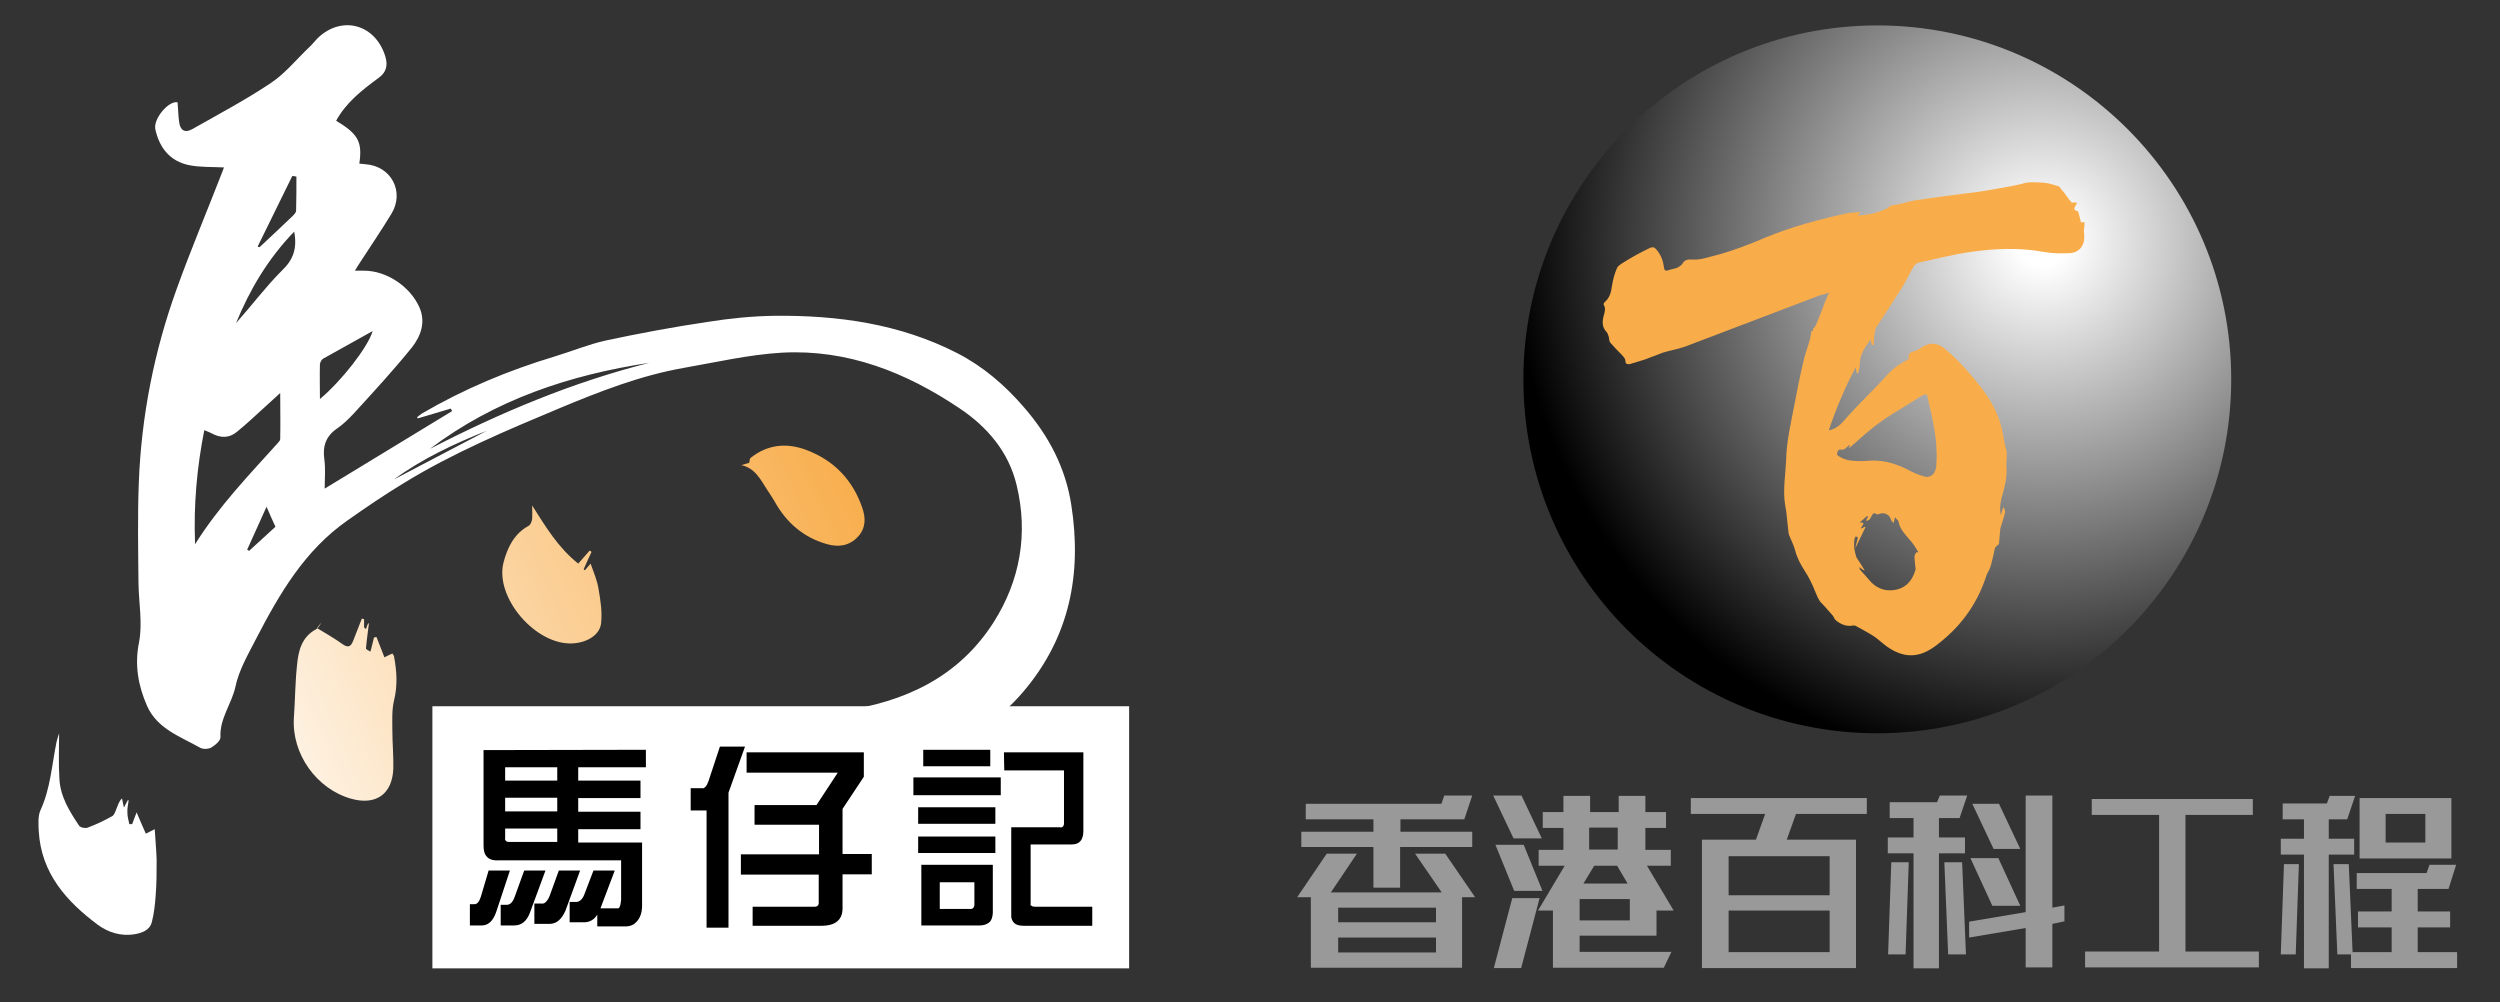 <?xml version="1.0" encoding="utf-8"?>
<!-- Generator: Adobe Illustrator 24.2.1, SVG Export Plug-In . SVG Version: 6.00 Build 0)  -->
<svg version="1.1" xmlns="http://www.w3.org/2000/svg" xmlns:xlink="http://www.w3.org/1999/xlink" x="0px" y="0px"
	 viewBox="0 0 786.9 315.5" style="enable-background:new 0 0 786.9 315.5;" xml:space="preserve">
<rect x="0" y="0" width="786.9" height="315.5" fill="#333333" stroke="none"/>
<style type="text/css">
	.st0{display:none;}
	.st1{display:inline;}
	.st2{fill:#FFFFFF;}
	.st3{fill:url(#SVGID_1_);}
	.st4{fill:url(#SVGID_2_);}
	.st5{fill:url(#SVGID_3_);}
	.st6{fill:url(#SVGID_4_);}
	.st7{fill:url(#SVGID_5_);}
	.st8{fill:#F9AD4A;}
	.st9{fill:#999999;}
</style>
<g id="Layer_2" class="st0">
	<rect class="st1" width="882" height="315.5"/>
</g>
<g id="Layer_1">
	<rect x="136.1" y="222.3" class="st2" width="219.3" height="82.5"/>
	<path class="st2" d="M105.8,38c7,4.2,8.3,6.7,7.3,13.5c0.7,0.1,1.3,0.1,2,0.2c8.1,0.6,12.3,8.7,8.1,15.6
		c-3.1,5.1-6.5,10.1-9.8,15.2c-0.5,0.8-1,1.5-1.7,2.7c1.2,0,2.1,0,2.9,0c7.1,0,14.5,5,17.4,11.5c2.1,4.8,0.4,9.1-2.3,12.6
		c-5.8,7.2-12.1,14-18.3,20.8c-1.6,1.7-3.3,3.4-5.2,4.7c-3.7,2.5-4.7,5.7-4.1,9.9c0.4,2.9,0.1,6,0.1,9.1
		c13.7-8.3,26.9-16.4,40.1-24.4l-0.4-0.8c-3.5,1-6.9,2.1-10.4,3.1l-0.2-0.4c0.5-0.4,1.1-0.9,1.6-1.2c13.2-7.7,27.1-13.5,41.7-17.9
		c5.3-1.6,10.6-3.8,16-5c10.7-2.3,21.5-4.3,32.3-5.9c6.9-1.1,14-1.8,20.9-1.9c19.9-0.2,39.4,2.5,57.4,11.7
		c8.2,4.2,15.1,10.1,21.2,17.2c7.8,9,13,19,14.8,30.6c3.4,21.7-0.5,41.6-15,58.7c-8.1,9.6-18.4,15.9-30.3,20.3
		c-19.9,7.4-40.3,9.5-61.3,6.8c-2.8-0.4-5.5-1.3-8.3-2c0.1-0.4,0.1-0.7,0.2-1.1h11.2c0-0.1,0-0.2,0-0.4c-4.2-0.8-8.5-1.6-11.4-2.2
		c11.2,0,23.7,0.1,36.2,0c12.5-0.1,24-5.1,36.2-6.8c0-0.3,0-0.5,0-0.8c-1.7-0.4-3.5-1.3-5.2-1c-8,1.2-15.9,2.7-24,3.7l2.6,0.3
		c0,0.2,0,0.5,0,0.7c-9.6,0.4-19.2,0.7-28.8,1.1c6.1-4.5,6.1-4.4,12.9-5c2.4-0.2,4.8-1,7.2-1.6c0-0.4,0-0.7,0-1.1l-5.6-2.5
		c0-0.2,0-0.5,0-0.7c3.7-0.5,7.4-1,11.2-1.5c19.8-2.8,36.8-10.7,47.8-28c8.3-13.1,10.9-27.8,7.2-43.1c-2.5-10.5-9.3-18.4-18-24.2
		c-16.8-11.3-35.2-18.6-55.8-17.5c-10.4,0.6-20.7,3-31,4.8c-13.6,2.4-26.4,7.4-39.1,12.7c-16.7,7-33.4,14-48.9,23.5
		c-6.1,3.7-12,7.7-17.8,11.8c-13.5,9.4-21.5,23.2-28.8,37.3c-2.5,4.9-5.4,9.8-6.5,15.1c-1.2,5.4-5,10-4.7,15.8
		c0.1,1.1-1.7,2.6-2.9,3.3c-0.9,0.5-2.6,0.6-3.6,0c-6.2-3.5-13.4-5.9-16.6-13.1c-2.8-6.4-4-12.9-2.5-20.2c1.1-5.9-0.1-12.2-0.2-18.3
		c-0.1-10.6-0.3-21.2,0.1-31.8c0.8-20.9,4.8-41.2,11.9-60.9c4.5-12.5,9.7-24.8,14.5-37.2c0.2-0.5,0.3-0.9,0.4-1.1
		c-3.7-0.2-7.4,0-10.9-0.7c-6-1.2-9.4-5.4-10.7-11.3c-0.7-3.3,4.2-9.1,7-8.5c0.2,2.1,0.2,4.2,0.5,6.2c0.3,2.6,1.8,3.6,4.2,2.2
		c8.3-4.7,16.8-9.2,24.7-14.5c4.5-3,8-7.4,12-11.2c1-0.9,1.8-2,2.7-2.9c7.6-7.3,18.2-4.4,21.3,5.8c0.8,2.7,0.4,4.9-2.1,6.7
		C113.9,28.4,109,32.2,105.8,38 M61.4,171.3c7.6-12.1,17-21.8,26-31.8c0.3-0.4,0.8-0.8,0.8-1.3c0.1-4.7,0-9.5,0-14.5
		c-1.6,1.4-3.1,2.9-4.7,4.3c-2.9,2.6-5.8,5.4-8.9,7.9c-2.5,2.1-5.2,2-8,0.5c-0.7-0.4-1.4-0.6-2.3-1C62,147.1,60.9,158.8,61.4,171.3
		 M135.3,141.3c22.1-11.4,44.9-21,69.1-27.1C179.3,118,155.8,125.8,135.3,141.3 M100.7,125.6c6.8-5.7,15.1-16.3,16.6-21.4
		c-5.6,3.1-10.6,5.9-15.6,8.7c-0.5,0.3-0.9,1.1-1,1.7C100.6,118,100.7,121.5,100.7,125.6 M92.6,72.9c-8.3,8.6-14,18.3-18.3,28.8
		c4.9-5.5,9.3-11.4,14.4-16.5C92.3,81.8,93.6,78.2,92.6,72.9 M81.1,77.6c0.2,0.1,0.4,0.2,0.6,0.2c3.5-3.3,7-6.5,10.4-9.8
		c0.5-0.5,1.1-1.1,1.1-1.7c0.1-3.6,0.1-7.1,0.1-10.7c-0.4-0.1-0.8-0.2-1.3-0.2C88.4,62.8,84.7,70.2,81.1,77.6 M86.7,165.8
		c-1-2.1-1.8-4-2.8-6.3c-2.1,4.7-4.1,9.1-6.1,13.5l0.6,0.4C81.1,170.9,83.9,168.4,86.7,165.8 M124,150.9
		c9.7-5.1,19.4-10.2,29.2-15.3C142.9,139.7,132.9,144.4,124,150.9 M243.7,242.1c0,0.4,0,0.8,0,1.2c8.2-0.4,16.4-0.8,24.6-1.3
		c0-0.3,0-0.6,0-0.9C260.1,241.5,251.9,241.8,243.7,242.1"/>
	
		<linearGradient id="SVGID_1_" gradientUnits="userSpaceOnUse" x1="253.618" y1="925.753" x2="59.027" y2="1010.436" gradientTransform="matrix(1 0 0 1 0 -764.706)">
		<stop  offset="0" style="stop-color:#F8AD4B"/>
		<stop  offset="1" style="stop-color:#FFFFFF"/>
	</linearGradient>
	<path class="st3" d="M99.8,197.7c2.6,1.6,5.3,3.1,7.8,4.9c1.9,1.4,2.8,1.1,3.6-1c0.9-2.3,1.8-4.6,2.7-6.9l0.7,0.2v2.6
		c0.2,0.2,0.4,0.3,0.6,0.5c0.2-0.6,0.4-1.2,0.7-1.9c0.1,0.1,0.1,0.2,0.2,0.3c-0.3,2.6-0.7,5.1-0.9,7.7c0,0.3,0.7,0.6,1.4,1
		c0.4-1.6,0.8-3,1.1-4.4c0.3-0.1,0.5-0.2,0.8-0.2c0.8,2.1,1.6,4.1,2.5,6.4c0.9-0.5,1.7-0.8,2.5-1.2c0.2,0.3,0.4,0.5,0.5,0.8
		c0.9,4.7,1.2,9.3,0,14.1c-0.7,3-0.5,6.2-0.5,9.4c0,4,0.4,7.9,0.3,11.9c-0.3,8.1-5.5,11.7-13.3,9.5c-10.9-3.1-18.7-14.1-18-25.4
		c0.4-5.6,0.4-11.2,1-16.7c0.4-4.5,1.5-8.9,6.1-11.3c0.7-0.4,1.1-1.4,1.6-2.1C100.7,196.5,100.2,197.1,99.8,197.7"/>
	
		<linearGradient id="SVGID_2_" gradientUnits="userSpaceOnUse" x1="275.151" y1="920.866" x2="49.594" y2="1019.025" gradientTransform="matrix(1 0 0 1 0 -764.706)">
		<stop  offset="0" style="stop-color:#F8AD4B"/>
		<stop  offset="1" style="stop-color:#FFFFFF"/>
	</linearGradient>
	<path class="st4" d="M18.6,230.8c0,4.9-0.2,9.6,0.1,14.4c0.3,5.6,3.2,10.2,6.2,14.7c0.4,0.6,2,0.9,2.7,0.6c2.7-1,5.2-2.2,7.7-3.6
		c0.6-0.3,1-1.4,1.3-2.2c0.5-1.2,0.8-2.4,1.8-3.4c0.2,0.8,0.3,1.7,0.6,2.9c0.5-1,0.8-1.6,1.2-2.3c0.1,0,0.2,0,0.3,0
		c-0.2,1.4-0.5,2.7-0.4,4c0,1.2,0.4,2.4,0.6,3.5h0.9c0.3-0.9,0.7-1.8,1.4-3.7c1.1,2.7,2,4.6,2.9,6.7c0.8-0.4,1.6-0.8,2.8-1.4
		c0.2,3.4,0.5,6.5,0.6,9.6c0,3.7,0,7.5-0.3,11.2c-0.2,2.8-0.5,5.7-1.2,8.4c-0.7,2.7-3.2,3.5-5.7,3.9c-4.1,0.6-8-0.6-11.3-3
		c-9.9-7.4-17.8-16.2-18.6-29.4c-0.1-2.2-0.3-4.7,0.5-6.6c3.2-6.9,3.6-14.3,5.1-21.6C18,232.7,18.3,231.8,18.6,230.8"/>
	
		<linearGradient id="SVGID_3_" gradientUnits="userSpaceOnUse" x1="268.212" y1="904.92" x2="42.654" y2="1003.079" gradientTransform="matrix(1 0 0 1 0 -764.706)">
		<stop  offset="0" style="stop-color:#F8AD4B"/>
		<stop  offset="1" style="stop-color:#FFFFFF"/>
	</linearGradient>
	<path class="st5" d="M167.5,159.1c4.2,6.6,8.1,13.2,14.5,18.3c1.3-1.4,2.4-2.8,3.6-4.1c0.2,0.1,0.4,0.3,0.6,0.4
		c-0.8,1.8-1.7,3.6-2.5,5.5c0.1,0.1,0.3,0.2,0.4,0.3c0.7-0.8,1.4-1.7,1.8-2.1c0.9,2.6,2.1,5.3,2.5,8c0.6,3.5,1.2,7.2,0.8,10.8
		s-4.3,6-8.7,6.3c-11.6,0.9-24.9-14.3-22-25.5c1.2-4.6,3.3-9,7.9-11.5c0.6-0.3,1-1.4,1.1-2.2C167.6,161.9,167.5,160.5,167.5,159.1"
		/>
	
		<linearGradient id="SVGID_4_" gradientUnits="userSpaceOnUse" x1="271.808" y1="913.184" x2="46.25" y2="1011.343" gradientTransform="matrix(1 0 0 1 0 -764.706)">
		<stop  offset="0" style="stop-color:#F8AD4B"/>
		<stop  offset="1" style="stop-color:#FFFFFF"/>
	</linearGradient>
	<path class="st6" d="M233.3,146.4c0.9-0.3,1.9-0.5,2.5-0.7c0.2-0.6,0.1-1.3,0.5-1.6c5.4-4.3,11.5-4.8,17.7-2.4
		c8.6,3.3,14.4,9.4,17.4,18.1c1.1,3.2,1.2,6.4-1.4,9.2c-2.7,2.8-6,3.3-9.6,2.3c-7.5-2.1-12.9-6.8-16.6-13.5
		c-0.7-1.2-1.5-2.4-2.3-3.6C239.4,151,237.7,147.3,233.3,146.4"/>
	<g>
		<path d="M153.8,274h6.7l-4.3,13c-1,2.9-2.5,4.3-4.6,4.3h-3.7v-6.7h1.3c1,0.1,1.7-0.8,2.2-2.5L153.8,274z M203.3,236v5.5H182v4.2
			h19.6v5.5H182v4.3h19.6v5.5H182v4.2h20.1v20.4c-0.1,1.8-0.6,3.2-1.6,4.4c-0.5,0.5-1,1-1.6,1.2c-0.6,0.3-1.4,0.4-2.2,0.4H188v-3.7
			c-1,1.6-2.4,2.4-4.2,2.4h-4.5v-6.4h2c1.1,0,2-0.8,2.6-2.3l2.9-7.6h6.7l-4.5,11.9h5.3c0.4,0.1,0.6-0.1,0.8-0.6
			c0.2-0.4,0.3-1.1,0.4-2.1v-12.4h-38.6c-1.7,0.1-2.9-0.3-3.6-1.1c-0.8-0.8-1.1-1.9-1.1-3.6v-30L203.3,236L203.3,236z M165,274h6.7
			l-4.8,13c-1,2.9-2.7,4.3-5.1,4.3h-4.2v-6.5h1.7c1.2,0.1,2.1-0.8,2.7-2.5L165,274z M175.4,265v-4.2H159v2.9c-0.1,0.5,0,0.8,0.3,1
			c0.2,0.3,0.5,0.3,1,0.3L175.4,265L175.4,265z M175.4,245.7v-4.2H159v4.2H175.4z M175.4,255.4v-4.3H159v4.3H175.4z M175.9,274h6.7
			l-4.6,12.6c-0.6,1.4-1.3,2.4-2.1,3.1s-1.8,1.1-2.9,1.1h-4.8v-6.4h2.2c0.6,0.1,1.1-0.1,1.5-0.6c0.4-0.4,0.8-1,1.1-1.8L175.9,274z"
			/>
		<path d="M226.6,235h7.9l-5.2,14.5V292h-6.9v-36.9h-5v-7h3.7c0.3,0.1,0.6-0.1,1-0.5c0.3-0.3,0.6-0.9,0.9-1.7L226.6,235z M235,236.8
			h36.9v7.7l-6.7,10.1v14.2h9.2v6.4h-9.2v10.7c0,3.6-2.2,5.5-6.7,5.5h-21.6v-6H256c1.1,0.1,1.7-0.3,1.7-1.2v-8.9h-24.5v-6.4h24.6
			v-9.3h-20.3v-6.2H257l6.7-10.2H235V236.8L235,236.8z"/>
		<path d="M315,244.7v5.6h-27.5v-5.6H315z M313.3,254.1v5.2H289v-5.2L313.3,254.1L313.3,254.1z M313.3,263.3v5.2H289v-5.2H313.3z
			 M289.9,272.2h22.6v15.2c-0.1,1.3-0.4,2.3-1.1,2.9s-1.7,1-3.1,1H290v-19.1H289.9z M311.7,236v5.2h-21.1V236H311.7z M305.3,286.1
			c0.4,0.1,0.8-0.1,1-0.3c0.3-0.3,0.4-0.6,0.4-1.1v-7h-10.9v8.4H305.3z M316,236.8h25v25c-0.1,2.7-1.3,4-3.7,4h-12.9v18.6
			c-0.1,0.4,0,0.6,0.3,0.7c0.2,0.2,0.5,0.3,1,0.3h18.1v6h-21.6c-1.4,0-2.4-0.3-3-0.9s-1-1.5-0.9-2.6v-27.5h15.4
			c0.4,0.1,0.6,0,0.8-0.2c0.2-0.1,0.3-0.4,0.4-0.8v-16.9h-18.8L316,236.8L316,236.8z"/>
	</g>
	<g>
		<radialGradient id="SVGID_5_" cx="642.941" cy="76.177" r="166.714" gradientUnits="userSpaceOnUse">
			<stop  offset="4.469274e-02" style="stop-color:#FFFFFF"/>
			<stop  offset="1" style="stop-color:#000000"/>
		</radialGradient>
		<circle class="st7" cx="590.9" cy="119.4" r="111.4"/>
		<path class="st8" d="M570.7,103.5c0.4-0.5,0.8-0.8,0.9-1.2c0.9-2.3,1.9-4.6,2.7-6.9c0.4-0.9,0.8-1.9,1.4-3.3c-1.2,0.4-2,0.7-3,0.9
			c-14.1,5.4-28.2,10.7-42.3,16.1c-2.3,0.8-4.7,1.2-7,1.9c-1.9,0.7-3.8,1.5-5.8,2.2c-1.5,0.5-3,0.9-4.6,1.4c-0.8,0.1-1.4,0-1.4-1.1
			c0-0.7-0.8-1.4-1.2-1.9c-1.2-1.2-2.4-2.4-3.5-3.7c-0.4-0.4-0.4-1.2-0.5-1.8c-0.1-0.5-0.4-1.2-0.7-1.6c-1.5-1.5-1.4-3.3-0.9-5.2
			c0.3-1.1,0.7-2.2,0-3.3c-0.1-0.1,0-0.8,0.3-0.9c1.6-1.4,2-3.1,2.3-5.2c0.3-1.9,0.8-3.8,1.6-5.6c0.5-0.9,1.9-1.6,3-2.3
			c2.3-1.4,4.7-2.7,7.2-3.9c1.1-0.5,1.6-0.3,2.4,0.7c1.4,1.8,1.9,3.5,2.2,5.6c0.1,0.8,0.5,0.9,1.2,0.7c1.1-0.4,2.2-0.5,3.1-0.9
			c0.5-0.3,1.1-0.7,1.4-1.1c0.8-1.4,1.8-1.5,3.3-1.4c1.2,0.1,2.4-0.1,3.7-0.4c2.8-0.7,5.8-1.5,8.5-2.4c3.5-1.2,7.2-2.6,10.6-4.1
			c8.3-3.4,16.8-5.7,25.5-7.6c1.4-0.3,2.8-0.3,4.5-0.5c-0.3,0.4-0.5,0.7-0.8,1.2c1.8-0.3,3.3-0.3,4.7-0.7c1.4-0.3,2.7-0.9,4.1-1.4
			c0.8-0.3,1.1-1.1,2.2-1.2c2.3-0.3,4.5-1.1,6.8-1.5c6.9-1.1,13.8-1.9,20.7-2.8c1.8-0.3,10.8-1.8,13-2.4c2.3-0.8,4.6-0.5,6.9-0.4
			c1.6,0.1,3.3,0.7,4.7,1.1c0.3,0,0.4,0.4,0.7,0.7c0.8,0.9,1.6,2,2.4,3.1c0.3,0.4,0.4,0.9,0.9,0.9c0,0.9,0.4,0.4,0.8,0.4
			c0.3,0,0.5,0.1,1.1,0.1c-0.4,1.1-1.9,2.3,0.3,2.7c0.3,1.2,0.7,2.4,0.9,3.5c0.4,0,0.7-0.1,1.1-0.1c0,0.4,0,0.7,0,0.9
			c0,0.9-0.3,1.8-0.1,2.7c0.4,3.4-1.2,6-4.6,6.2c-2.7,0.1-5.4,0.1-8.1-0.4c-7.7-1.4-15.5-1.1-23,0c-5.6,0.8-11,2.2-16.5,3.4
			c-0.5,0.1-1.1,0.7-1.4,1.1c-1.2,2-2.2,4.2-3.4,6.2c-2.7,4.3-5.6,8.7-8.4,13c-0.3,0.3-0.3,0.8-0.4,1.1c-0.3,1.5-0.4,3-0.5,4.5
			c-0.1,0-0.4,0-0.5,0c-0.1-0.5-0.3-1.2-0.4-1.8c-1.6,2.4-3.5,4.7-3.4,7.9c0,0.9-0.4,1.9-0.5,2.8c-0.1,0-0.3,0-0.4,0
			c-0.1-0.5-0.3-0.9-0.4-1.9c-3.5,6.6-6.2,13.1-8.5,19.9c3.3-0.7,4.6-3,6.4-4.9c3.1-3.4,6.4-6.6,9.6-10c1.5-1.6,3-3.3,4.6-4.7
			c1.4-1.2,3.1-1.9,4.7-3c-0.5-1.1,0.3-2.2,1.5-2.3c0.5-0.1,1.2-0.5,1.8-0.8c3-2.2,5.3-2,7.6-0.3c4.7,3.8,8.5,8.3,12.2,13
			c2.4,3.3,4.5,6.8,5.6,10.7c0.4,1.2,0.7,2.4,0.9,3.7c0.3,1.5,0.4,2.8,0.9,4.3c0.5,1.6,0.1,3.7,0.1,5.4c0,0.5,0.1,1.1,0.1,1.5
			c0,1.2-0.1,2.4-0.3,3.7c0,0-0.1,0-0.1,0.1c-0.5,3.4-2.3,6.5-1.4,10.2c0.3-0.8,0.4-1.6,0.7-2.3c0.1,0,0.1,0,0.3,0
			c0.1,0.5,0.4,1.1,0.3,1.5c-0.3,1.4-0.8,2.7-1.2,4.1c-0.1,0.4-0.3,0.8-0.3,1.2c-0.1,1.5-0.3,3-0.4,4.5c0,0.3-0.5,0.5-0.8,0.8
			c-0.1,0.1-0.4,0.4-0.5,0.7c-0.5,2-0.8,4.1-1.5,6.1c-0.3,0.9-0.9,1.6-1.2,2.6c-3,9.2-8.4,16.4-16.1,22.1c-5.2,3.8-9.9,3.8-15.2,0.1
			c-1.5-1.1-2.7-2.3-4.2-3.3c-1.9-1.2-3.8-2.2-5.8-3.3c-0.4-0.1-1.1,0.1-1.6,0.1c-0.7,0-1.5-0.1-2.2-0.4c-0.8-0.3-1.6-0.8-2.3-1.4
			c-0.4-0.3-0.5-0.9-0.9-1.4c-1.1-1.2-2.2-2.6-3.4-3.8c-1.2-1.1-1.6-2.6-2.2-3.9c-0.9-2.3-2-4.5-3.3-6.5s-2.4-4.1-3-6.5
			c-0.4-1.5-1.2-3-1.8-4.5c-0.3-0.7-0.3-1.5-0.4-2.3c-0.3-2.4-0.4-4.9-0.9-7.3c-0.8-4.7,0.1-9.5,0.3-14.1c0.1-6.1,1.6-12.1,2.7-18
			c0.8-4.2,1.6-8.3,2.6-12.5c0.5-2.6,1.5-5,2.2-7.6c0.1-0.5,0.1-0.9,0.3-1.5c0.1-0.5-0.1-1.4,0.9-1.1
			C570.5,104.1,570.7,103.6,570.7,103.5z M582.3,140.1l-0.1-0.1c-0.1,0.1-0.4,0.3-0.5,0.4c-0.7,0.5-1.1,1.4-2.3,1.1
			c-0.9-0.3-1.6,1.5-0.8,2c1.1,0.7,2.3,1.2,3.5,1.4c2,0.3,4.2,0.3,6.4,0.1c4.7-0.3,9.1,1.2,13.1,3.4c1.4,0.7,2.7,1.2,4.2,1.6
			s2.8-0.4,3.3-1.8c0.3-0.7,0.4-1.5,0.4-2.3c0.5-7.2-1.2-14.1-2.8-21c0-0.1,0-0.4-0.1-0.5c-0.1-0.1-0.5-0.4-0.7-0.3
			c-0.9,0.4-1.8,0.9-2.7,1.5c-0.9,0.7-2,1.2-3,1.9c-2.8,1.8-5.8,3.4-8.4,5.4c-3.4,2.4-6.5,5.3-9.6,8c-0.1,0-0.3,0-0.4,0.1
			C582.1,140.7,582.2,140.4,582.3,140.1z M585.5,178.6c-0.1,0-0.1,0.1-0.3,0.1c0.1,0.3,0.3,0.7,0.5,0.9c1.1,1.2,2.2,2.4,3.3,3.7
			c2.3,2.3,5.2,3,8.3,2.2c3.1-0.9,4.7-3.1,5.6-6.1c0.1-0.3,0-0.5,0-0.8c-0.1-1.2-0.3-2.3-0.3-3.5c0-0.4,0.4-0.8,0.5-1.2
			c0.3,0,0.4-0.1,0.7-0.1c-0.8-1.4-1.6-2.7-2.7-3.9c-1.5-1.8-3.1-3.3-3.5-5.7c-0.1-0.4-0.7-0.8-1.1-1.4c-0.3,0.8-0.3,1.2-0.4,1.8
			c-0.3-0.3-0.7-0.5-0.8-0.8c-0.5-1.9-2.2-2.7-3.9-2c-0.3,0.1-0.7,0.1-0.7,0.1c-0.9-0.8-1.2-0.1-1.6,0.5c-0.4,0.7-0.5,1.5-1.8,1.5
			c0.3-0.5,0.4-0.8,0.7-1.2c-0.1-0.1-0.1-0.1-0.3-0.3c-0.7,0.7-1.4,1.2-2.3,2c0.5,0.1,0.9,0.1,1.2,0.3c-0.3,0.5-0.5,1.1-0.9,1.5
			c0.1,0,0.1,0.1,0.3,0.1c0.3-0.1,0.7-0.4,0.9-0.5c0.1,0,0.1,0.1,0.3,0.1c-1.1,2.2-2,4.2-3.1,6.4h-0.1c0.3-1.1,0.5-2,0.8-3.1
			c-0.3-0.1-0.4-0.3-0.7-0.4c-0.1,0.3-0.4,0.7-0.4,0.9c-0.1,0.8-0.1,1.5-0.1,2.3c0.1,1.2,0.4,2.4,0.7,3.4c0.9,1.4,1.8,2.7,2.6,4.1
			c0,0-0.1,0-0.1,0.1C586.1,179.2,585.7,178.9,585.5,178.6z"/>
	</g>
	<g>
		<path class="st9" d="M460.2,282.4v22.2h-47.6v-22.2h-4.3l9.3-13.7h9.5l-8.2,12.2h34.9l-8.4-12.2h9.5l9.4,13.7H460.2z M440.7,266.6
			v12.8h-8.4v-12.8h-22.7v-4.8h22.7v-3.9h-21.3V253h42.7l0.9-2.6h8.8l-2.5,7.5h-20.1v3.9h22.6v4.8H440.7z M452,285.7h-30.8v4.6H452
			V285.7z M452,295.1h-30.8v4.7H452V295.1z"/>
		<path class="st9" d="M476.4,263.9l-6.4-13.5h8.9l6.4,13.5H476.4z M478.8,304.7h-8.6l5.8-22h8.6L478.8,304.7z M476.6,280.4
			l-5.9-14.5h8.9l5.9,14.5H476.6z M521.4,286.5v8h-24.2v5.1h28.9l-2.4,5h-34.9v-18h-4.7l8.4-14.1h-8.2v-5h7.8v-6.9h-6.5v-5h6.5v-5.1
			h8.4v5.1h9v-5.1h8.4v5.1h6.5v5h-6.5v6.9h8v5h-7.5l8.4,14.1H521.4z M513,283h-15.8v6.7H513V283z M509,272.5h-7.2l-3.4,5.6h13.9
			L509,272.5z M509.2,260.5h-9v6.9h9V260.5z"/>
		<path class="st9" d="M565.3,256.2l-2.9,8.1h21.8v40.4h-48.5v-40.4h17l2.9-8.1h-23.4v-5h55.4v5H565.3z M575.9,269.5h-31.8v12.3
			h31.8V269.5z M575.9,286.6h-31.8v13.1h31.8V286.6z"/>
		<path class="st9" d="M616.8,257.5h-6.5v6.1h8.2v5h-8.2v36.2h-8v-36.2h-8.1v-5h8.1v-6.1h-7.5v-5h14.9l0.9-2.1h8.6L616.8,257.5z
			 M599.8,300.4h-5.5l1-29h5.5L599.8,300.4z M613.2,300.4l-1.2-29h5.6l1.2,29H613.2z M646,290.8v13.7h-8.4v-12.4l-17.8,3v-5l17.8-3
			v-36.7h8.4v35.3l3.8-0.7v5L646,290.8z M627.1,285.1l-6.9-15h8.8l6.9,15H627.1z M627.5,267.2l-6.7-14.2h8.4l6.7,14.2H627.5z"/>
		<path class="st9" d="M656.3,304.5v-5h23.3v-43h-21.2v-5h50.7v5h-21.2v43h23.1v5H656.3z"/>
		<path class="st9" d="M738.8,257.9H733v6.1h8v5h-8v35.8h-7.8V269h-7.3v-5h7.3v-6.1h-6.7v-5h13.9l0.9-2.4h8L738.8,257.9z
			 M722.6,300.4h-4.7l1-28.4h4.7L722.6,300.4z M740,304.7v-4.3h-4.3l-1.2-28.4h4.8l1.2,27.7h12.3v-7.8h-10.6v-5h10.6v-7.1h-11v-5h22
			l0.9-2.6h8.4l-2.4,7.6H761v7.1h10.2v5H761v7.8h12.4v5H740z M742.7,270.2v-19h28.9v19H742.7z M763.4,256.2h-12.5v9h12.5V256.2z"/>
	</g>
</g>
</svg>
